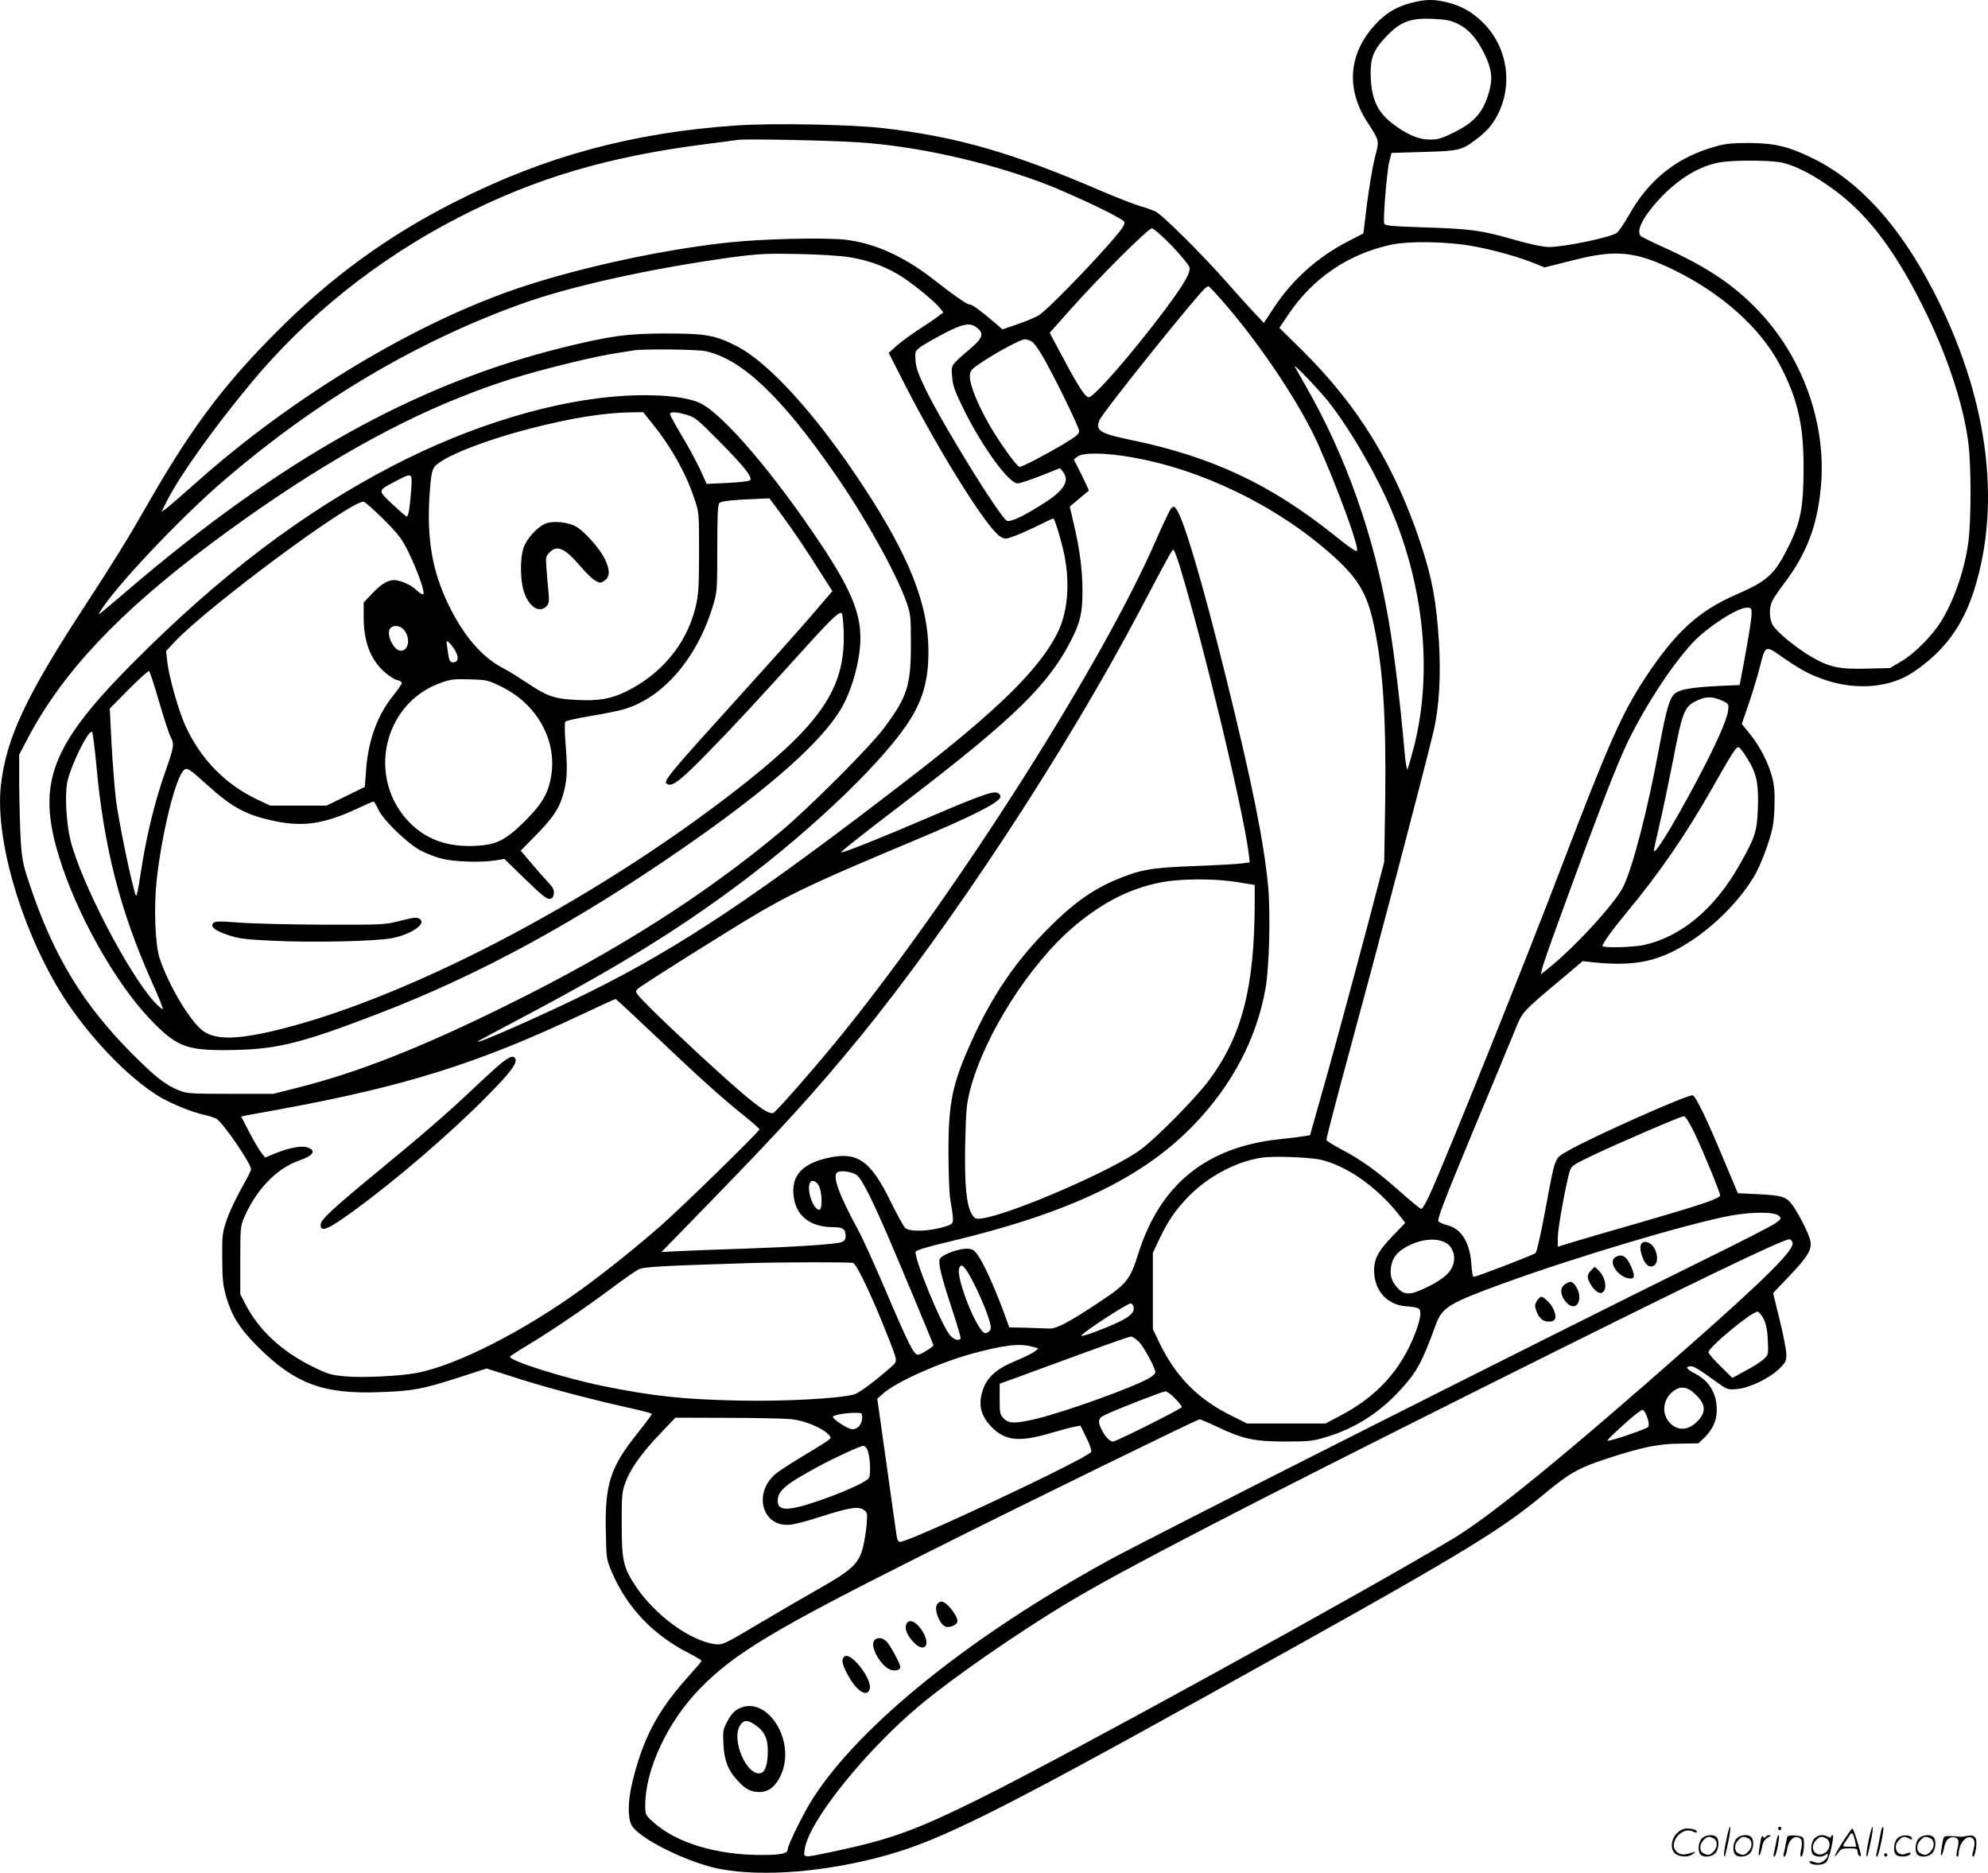 <svg version="1.0" xmlns="http://www.w3.org/2000/svg"
  viewBox="0 0 1200.336 1130.59"
 preserveAspectRatio="xMidYMid meet">
<g transform="translate(-0.411,1130.837) scale(0.1,-0.1)"
fill="#000000" stroke="none">
<path d="M8521 11290 c-90 -24 -156 -65 -220 -137 -155 -174 -170 -383 -41
-582 75 -116 73 -108 45 -216 -13 -52 -34 -176 -47 -276 l-22 -180 -95 -49
c-180 -93 -333 -229 -443 -396 l-63 -95 -55 58 c-30 32 -104 114 -165 183
-154 175 -393 412 -435 432 -19 9 -62 24 -95 33 -33 10 -139 51 -235 92 -537
231 -867 326 -1315 378 -191 22 -664 31 -885 16 -627 -43 -1156 -186 -1700
-462 -405 -205 -745 -452 -1075 -783 -323 -323 -522 -590 -785 -1051 -119
-208 -199 -337 -390 -630 -341 -524 -458 -775 -490 -1054 -37 -315 113 -843
352 -1240 157 -260 415 -532 613 -648 67 -39 187 -88 255 -103 30 -7 66 -18
80 -25 38 -20 210 -270 210 -306 0 -7 -25 -57 -56 -111 -31 -55 -71 -138 -88
-186 -29 -84 -31 -93 -30 -242 1 -134 5 -166 26 -237 34 -113 79 -183 183
-289 227 -228 397 -293 740 -280 201 7 256 17 478 88 l169 55 201 -64 c186
-59 460 -130 700 -183 53 -12 97 -24 97 -28 0 -4 -40 -58 -90 -120 -162 -204
-194 -305 -188 -590 3 -164 4 -168 37 -246 93 -215 250 -380 469 -490 39 -20
72 -40 72 -44 0 -4 -37 -47 -82 -97 -185 -206 -274 -375 -338 -645 -24 -104
-26 -200 -4 -247 38 -80 341 -231 538 -268 261 -49 647 -17 1009 85 321 90
678 268 1922 958 1529 848 1763 988 2044 1222 151 125 205 156 372 211 215 70
312 91 441 92 l117 2 37 35 c47 46 74 103 74 164 0 102 -44 177 -131 222 -52
26 -63 44 -26 44 21 0 48 -17 172 -106 47 -34 53 -36 109 -31 74 7 191 63 252
121 39 38 44 47 44 88 0 24 -18 118 -40 207 l-40 163 99 104 c112 118 136 159
126 211 -7 40 -73 170 -111 220 -36 47 -61 55 -203 62 l-124 6 -84 200 c-101
243 -169 384 -188 391 -23 9 -615 -254 -755 -336 -82 -48 -73 -23 -136 -360
-25 -135 -51 -250 -58 -256 -11 -11 -357 -144 -375 -144 -4 0 -11 35 -13 78
-9 130 -60 212 -145 234 -23 5 -47 16 -54 24 -8 10 37 130 204 531 119 285
235 564 258 621 47 115 39 107 292 319 l117 99 73 -8 c254 -25 399 8 592 137
150 100 301 258 379 398 19 34 52 112 72 172 31 94 38 127 42 225 3 86 0 131
-12 180 -22 88 -75 193 -135 266 l-50 62 44 128 c24 71 53 168 65 216 34 134
31 133 141 56 110 -76 159 -102 252 -134 192 -65 395 -47 534 47 187 127 298
277 368 499 167 531 79 1173 -249 1805 -203 392 -444 657 -721 795 -150 74
-233 94 -390 95 -106 0 -145 -4 -210 -23 -230 -66 -398 -201 -517 -415 -26
-45 -57 -92 -70 -103 -29 -27 -323 -88 -413 -87 -38 1 -117 18 -219 47 -191
55 -254 63 -544 72 -185 6 -225 10 -230 22 -8 23 16 320 31 377 l13 50 195 6
c213 6 229 10 315 75 62 46 98 87 129 146 96 184 62 411 -85 558 -66 66 -134
104 -221 125 -83 19 -128 18 -218 -5z m286 -126 c64 -31 113 -86 160 -181 44
-89 51 -149 28 -229 -35 -124 -87 -183 -214 -246 -73 -36 -95 -43 -146 -42
-69 0 -145 34 -233 104 -88 71 -122 155 -122 303 0 90 21 138 92 213 88 93
149 116 293 108 70 -3 102 -10 142 -30z m-3617 -715 c342 -22 767 -116 1110
-245 123 -46 374 -161 457 -210 42 -24 43 -25 29 -52 -36 -68 -446 -499 -511
-538 -24 -13 -82 -38 -130 -54 l-88 -30 -44 38 c-89 76 -138 112 -154 112 -16
0 -86 48 -231 161 -174 134 -353 213 -527 231 -129 13 -499 4 -694 -17 -393
-42 -883 -147 -1252 -269 -629 -208 -1370 -652 -1955 -1171 -91 -81 -178 -156
-193 -167 l-28 -20 34 68 c75 149 283 441 506 709 338 407 766 749 1253 1000
460 237 901 368 1498 444 85 11 171 22 190 25 55 7 548 -3 730 -15z m5554
-119 c88 -13 216 -78 347 -177 206 -155 372 -381 548 -745 131 -270 225 -562
251 -783 16 -129 16 -452 0 -580 -20 -163 -82 -349 -162 -482 -52 -87 -161
-198 -242 -246 l-71 -42 -139 -3 c-167 -5 -229 9 -338 73 -91 54 -203 146
-229 188 -23 39 -25 107 -3 150 9 18 43 67 75 109 134 179 198 349 218 584 33
376 -111 777 -378 1057 -145 152 -302 258 -543 369 -84 38 -158 74 -165 80
-33 27 8 113 106 220 117 127 247 206 374 227 73 12 269 13 351 1z m-3665
-505 c55 -58 103 -116 107 -129 8 -33 -31 -101 -149 -259 -192 -256 -427 -527
-459 -527 -21 0 -67 71 -160 247 l-76 142 127 143 c172 193 468 488 490 488
10 0 64 -47 120 -105z m1826 -4 c120 -22 277 -66 368 -104 l57 -23 168 42
c258 67 376 56 602 -52 295 -142 533 -353 652 -581 106 -202 142 -360 142
-613 0 -241 -17 -331 -88 -475 -86 -175 -128 -213 -321 -297 -227 -99 -365
-226 -548 -503 -140 -213 -222 -398 -507 -1145 -215 -564 -696 -1762 -795
-1977 -21 -46 -43 -83 -49 -83 -6 0 -66 49 -133 109 -138 122 -229 187 -352
252 -46 24 -85 49 -88 55 -2 6 57 233 131 505 186 685 454 1704 516 1964 34
145 45 337 32 543 -16 246 -41 380 -110 589 -156 471 -379 834 -714 1165
l-139 137 52 78 c149 221 360 366 618 423 113 25 345 21 506 -9z m-3774 -65
c112 -18 208 -52 299 -106 72 -42 217 -160 249 -201 l21 -27 -33 -24 c-17 -14
-70 -50 -117 -80 -47 -30 -106 -74 -133 -98 l-47 -42 103 -202 c212 -412 493
-860 570 -906 29 -18 31 -18 91 4 34 13 99 42 145 65 45 23 84 41 86 39 12
-14 48 -136 65 -217 36 -179 21 -352 -43 -478 -111 -218 -361 -463 -887 -869
-915 -706 -1383 -1020 -1935 -1294 -274 -136 -703 -325 -675 -298 3 3 131 72
285 153 558 295 927 523 1300 802 453 339 887 759 1031 998 74 121 104 238
104 401 0 282 -115 574 -395 999 -280 427 -569 746 -765 845 -129 65 -184 75
-420 75 -241 0 -339 -14 -629 -85 -888 -220 -1697 -671 -2626 -1465 -178 -152
-182 -155 -170 -135 84 145 487 572 758 804 556 476 1155 831 1787 1059 299
108 789 216 1280 283 152 20 204 23 390 19 120 -2 257 -10 311 -19z m2270
-283 c223 -259 454 -606 562 -847 114 -256 243 -605 235 -641 -2 -12 -41 15
-141 95 -381 304 -734 470 -1213 570 -202 42 -228 58 -200 124 20 48 599 769
641 798 5 4 13 8 17 8 3 0 48 -48 99 -107z m-1497 -144 c42 -33 34 -61 -36
-121 -126 -108 -121 -101 -115 -174 4 -54 16 -87 70 -197 113 -228 272 -447
326 -447 12 0 75 21 139 46 l116 46 18 -22 c41 -51 10 -108 -99 -179 -126 -83
-219 -128 -240 -116 -44 26 -377 564 -486 785 -47 97 -62 137 -65 181 -4 54
-3 57 29 82 19 14 82 50 141 81 119 62 159 69 202 35z m335 -86 c11 -10 37
-45 56 -78 63 -105 225 -435 225 -459 0 -18 -20 -34 -102 -83 -112 -66 -241
-133 -258 -133 -16 0 -124 151 -186 260 -69 122 -113 232 -114 283 0 33 5 41
45 70 88 63 260 157 286 157 15 0 36 -8 48 -17z m-1977 -54 c220 -47 458 -272
782 -739 182 -261 373 -605 433 -776 26 -74 27 -89 27 -254 0 -250 -21 -317
-161 -505 -84 -114 -457 -487 -628 -629 -461 -384 -990 -720 -1640 -1041 -523
-259 -908 -411 -1274 -503 l-146 -37 -260 0 c-241 0 -264 2 -311 21 -81 33
-140 79 -275 214 -302 301 -481 595 -626 1029 -41 122 -46 149 -54 271 -4 74
-8 220 -9 324 l0 189 56 106 c209 394 548 753 1099 1165 544 407 1056 708
1515 889 214 85 379 136 625 197 171 42 244 57 415 83 59 10 383 6 432 -4z
m3758 -299 c131 -164 293 -442 385 -660 200 -472 249 -994 135 -1436 -17 -64
-34 -122 -38 -130 -4 -8 -13 51 -20 134 -21 246 -61 578 -92 757 -89 519 -258
998 -503 1425 -33 58 -62 110 -65 115 -13 26 137 -130 198 -205z m-1189 -341
c423 -72 879 -292 1210 -586 157 -139 214 -230 254 -408 59 -267 79 -563 73
-1070 l-6 -380 -101 -385 c-114 -428 -225 -838 -299 -1095 l-48 -170 -39 -6
c-22 -4 -87 -12 -145 -18 -444 -47 -724 -275 -855 -697 -47 -149 -70 -178
-221 -278 -191 -128 -271 -170 -313 -168 -20 1 -82 3 -139 5 l-104 2 -42 115
c-53 141 -118 283 -152 327 -21 27 -32 33 -64 33 -52 0 -147 -36 -161 -61 -12
-24 7 -104 80 -324 27 -82 47 -153 45 -157 -11 -18 -45 -6 -68 25 -55 72 -216
467 -203 499 3 9 76 31 188 57 737 175 1178 385 1490 707 233 242 380 521 434
824 23 129 31 454 16 617 -27 279 -96 621 -256 1268 -144 581 -253 948 -299
1011 -13 17 -16 17 -30 4 -8 -8 -49 -94 -91 -190 -319 -735 -1181 -2094 -1876
-2960 -142 -177 -392 -465 -432 -498 -29 -24 -139 62 -468 366 -101 94 -227
213 -279 266 -94 95 -94 96 -75 115 23 22 594 381 747 469 208 120 359 190
908 420 356 149 520 231 534 267 3 9 -3 19 -15 26 -27 14 -98 -11 -419 -148
-288 -124 -520 -216 -526 -210 -4 4 91 80 396 313 651 499 857 700 995 974 52
104 65 160 65 289 0 128 -16 253 -53 409 l-24 102 56 47 c31 26 57 48 59 49 2
1 -18 44 -43 95 l-47 93 22 18 c31 25 163 24 321 -3z m297 -661 c141 -461 385
-1479 416 -1735 l6 -51 -47 -6 c-27 -4 -156 -11 -288 -16 -267 -10 -325 -21
-480 -86 -136 -58 -253 -141 -395 -284 -201 -200 -344 -410 -470 -688 -117
-259 -140 -372 -139 -676 0 -116 5 -236 9 -266 25 -152 25 -155 -6 -168 -88
-35 -233 -45 -264 -17 -10 9 -50 82 -89 161 -124 253 -204 306 -395 258 -155
-39 -214 -120 -185 -255 22 -101 107 -159 234 -159 58 0 75 -12 75 -52 0 -21
-6 -31 -24 -38 -36 -13 -257 -28 -591 -40 -165 -5 -344 -12 -399 -15 l-98 -5
294 302 c436 448 635 667 898 988 554 677 1252 1739 1696 2582 168 319 195
368 203 368 4 0 22 -46 39 -102z m3452 -280 c0 -36 -17 -142 -50 -319 l-22
-116 -131 -6 c-162 -8 -234 -21 -263 -48 -30 -28 -49 -95 -90 -313 -71 -386
-161 -733 -219 -851 -49 -100 -296 -369 -455 -495 l-42 -34 7 34 c4 18 47 143
97 279 232 638 355 957 423 1096 109 222 262 455 390 594 87 93 269 211 326
211 26 0 29 -3 29 -32z m-181 -528 c43 -20 44 -21 39 -63 -7 -56 -76 -211
-195 -434 -142 -266 -253 -446 -253 -408 0 4 15 73 34 154 19 80 55 254 81
385 59 307 69 330 150 367 51 24 89 23 144 -1z m158 -355 c54 -88 66 -148 61
-300 -6 -139 -16 -171 -111 -338 -147 -261 -347 -430 -570 -482 -66 -16 -257
-21 -257 -7 0 15 58 96 146 202 199 240 356 468 519 755 122 215 143 247 158
242 7 -2 31 -34 54 -72z m-3081 -742 l104 -17 0 -105 c-1 -514 -76 -807 -279
-1078 -78 -104 -307 -337 -406 -412 -162 -123 -786 -394 -962 -418 -39 -5 -43
-3 -62 27 -32 54 -44 178 -39 428 5 204 8 237 31 326 88 329 357 752 623 979
170 144 330 227 515 266 123 26 331 27 475 4z m-3514 -929 c270 -256 394 -368
531 -478 53 -43 97 -81 97 -85 0 -13 -471 -473 -597 -583 -146 -128 -328 -274
-474 -380 -349 -254 -759 -463 -999 -508 -99 -19 -322 -30 -426 -21 -93 8
-108 13 -208 62 -185 92 -323 222 -402 378 l-29 56 0 205 c0 194 1 208 24 260
72 166 196 295 328 341 88 30 109 60 56 80 -35 13 -108 0 -196 -35 l-62 -26
-22 28 c-12 15 -45 70 -73 124 l-50 96 27 6 c16 3 105 19 198 36 766 140 1208
279 1840 578 105 50 193 90 197 89 4 -1 112 -102 240 -223z m6276 -591 c51
-107 152 -354 152 -371 0 -18 -102 -53 -442 -152 -189 -54 -387 -112 -440
-128 l-98 -30 0 56 c0 53 43 290 69 390 12 41 14 43 124 97 151 73 548 244
568 245 10 0 33 -37 67 -107z m-2269 -154 c155 -31 344 -161 477 -328 l43 -55
-78 -81 c-92 -96 -116 -146 -109 -229 9 -108 82 -183 186 -193 88 -8 92 -10
92 -49 0 -19 -13 -69 -30 -112 -87 -226 -233 -386 -459 -503 l-83 -44 -238 0
-237 0 -94 47 c-204 101 -337 237 -437 445 l-37 78 0 230 0 230 41 87 c52 108
92 166 168 247 120 125 295 219 451 241 71 10 267 3 344 -11z m-2794 -93 c30
-20 86 -129 193 -376 87 -203 272 -646 272 -653 0 -9 -77 -57 -93 -57 -25 0
-55 59 -190 375 -68 160 -144 328 -170 375 -118 217 -159 330 -127 351 20 13
85 5 115 -15z m-229 -62 c22 -33 26 -149 5 -149 -35 0 -76 112 -58 160 9 23
35 18 53 -11z m5800 -186 c15 -15 14 -18 -23 -45 -21 -15 -217 -116 -434 -222
-1017 -502 -3331 -1670 -3594 -1814 -831 -456 -1493 -988 -1780 -1431 -54 -83
-155 -286 -155 -313 0 -24 -41 -33 -157 -33 -274 0 -515 73 -654 198 -48 43
-49 45 -49 102 0 216 135 504 329 703 210 216 449 359 1371 821 594 298 1633
806 1647 806 6 0 53 -20 106 -45 155 -74 225 -89 412 -89 146 0 168 3 250 28
171 52 317 145 441 280 102 110 134 168 218 399 38 103 81 129 408 248 440
160 1122 363 1373 409 134 24 266 23 291 -2z m-2008 -165 c37 -23 55 -76 42
-122 -14 -53 -58 -93 -155 -141 -104 -52 -142 -53 -184 -5 -36 41 -45 72 -38
125 7 53 36 91 96 123 86 47 184 55 239 20z m2090 1 c6 -45 -170 -220 -623
-619 -750 -662 -1200 -1029 -1430 -1167 -557 -333 -2326 -1305 -2846 -1563
-397 -197 -543 -250 -896 -325 -187 -39 -177 -40 -170 15 23 165 359 586 692
866 198 166 598 444 910 630 319 191 1031 560 2495 1292 1252 626 1817 899
1850 894 8 -1 16 -12 18 -23z m-5673 -120 c25 -10 126 -227 222 -474 47 -121
46 -120 10 -152 -104 -91 -196 -160 -227 -168 -93 -25 -417 -42 -685 -37 -345
7 -524 26 -830 88 -235 48 -575 155 -561 178 3 4 48 34 100 65 135 80 359 232
511 346 72 54 145 105 163 114 32 17 123 22 667 39 195 6 614 7 630 1z m692
-56 c38 -61 98 -191 124 -270 18 -55 19 -70 9 -83 -7 -8 -19 -15 -26 -15 -46
0 -181 335 -158 393 10 26 22 20 51 -25z m1000 -204 c12 -32 -15 -62 -89 -97
-83 -39 -219 -90 -225 -83 -9 9 276 196 299 196 5 0 11 -7 15 -16z m3805 -76
c16 -32 23 -66 26 -130 4 -87 4 -88 -25 -115 -17 -16 -66 -47 -110 -70 l-79
-43 -72 71 c-40 39 -72 76 -72 84 0 30 260 245 296 245 8 0 23 -19 36 -42z
m-3771 -140 c30 -31 99 -158 99 -184 0 -7 -15 -21 -32 -32 -85 -53 -500 -203
-683 -248 -130 -31 -169 -31 -200 1 -23 22 -25 32 -25 117 l0 93 103 37 c56
21 230 85 387 142 157 58 293 105 302 106 9 0 31 -15 49 -32z m-646 -29 l39
-11 -22 -18 c-12 -10 -64 -36 -115 -57 -120 -49 -178 -103 -202 -186 -24 -82
-8 -144 52 -209 84 -89 171 -98 368 -39 55 16 116 33 136 36 l37 7 35 -72 c20
-39 33 -78 30 -86 -13 -35 -1094 -544 -1155 -544 -10 0 -17 13 -21 43 -4 23
-31 218 -61 432 l-55 390 37 32 c79 69 328 181 527 237 197 54 293 66 370 45z
m4011 -293 c54 -53 59 -97 18 -146 -57 -67 -126 -75 -177 -22 -51 53 -44 137
14 187 48 40 92 35 145 -19z m-3148 -19 c23 -23 42 -47 42 -53 0 -9 -364 -192
-411 -207 -19 -6 -49 23 -73 70 -27 54 -22 72 32 95 82 38 336 136 352 137 9
1 35 -18 58 -42z m2852 -115 c10 -30 12 -47 5 -58 -8 -12 -210 -81 -244 -84
-9 0 31 39 112 112 49 44 94 78 100 75 7 -2 19 -22 27 -45z m-4740 0 c0 -40
-26 -72 -59 -72 -27 0 -128 66 -117 77 10 10 71 21 124 22 50 1 52 0 52 -27z
m-427 -11 c81 -9 187 -53 224 -93 17 -19 17 -20 -7 -38 -14 -11 -83 -53 -153
-95 -70 -42 -144 -90 -163 -107 -135 -119 -75 -321 91 -304 28 2 107 23 177
46 178 57 232 66 265 45 25 -17 25 -20 20 -89 -3 -39 -13 -102 -23 -141 -24
-95 -68 -136 -259 -244 -83 -47 -248 -143 -368 -214 -204 -122 -220 -129 -260
-125 -151 17 -367 174 -485 351 -75 114 -84 154 -84 376 -1 165 2 193 21 246
29 82 96 178 208 295 l95 100 312 -1 c171 0 346 -4 389 -8z m456 -180 c19 -35
26 -158 10 -177 -21 -26 -162 -89 -311 -139 -177 -60 -238 -59 -238 2 0 62 44
99 245 208 100 54 253 125 272 125 7 0 17 -9 22 -19z M3775 8919 c-423 -25
-925 -177 -1400 -423 -543 -282 -1042 -660 -1570 -1191 -494 -497 -581 -725
-444 -1170 106 -345 337 -756 548 -978 157 -164 217 -189 454 -188 299 1 442
34 918 217 610 233 1205 557 1854 1007 520 360 840 645 954 848 63 113 110
288 110 414 1 154 -59 298 -237 566 -283 425 -585 780 -727 852 -80 40 -257
58 -460 46z m168 -168 c112 -138 202 -298 253 -451 29 -84 29 -87 29 -330 -1
-219 -3 -254 -23 -334 -54 -216 -205 -398 -417 -502 -92 -45 -165 -58 -300
-51 -134 6 -178 22 -300 104 -50 33 -112 72 -140 86 -131 67 -242 197 -335
389 -97 202 -130 398 -112 662 8 110 13 143 29 165 43 59 300 161 593 236 241
61 429 91 591 94 l77 1 55 -69z m208 53 c49 -14 68 -30 194 -158 153 -154 205
-220 188 -237 -6 -6 -67 -13 -136 -16 l-126 -6 -40 88 c-23 48 -72 140 -111
204 -38 64 -70 122 -70 129 0 16 36 15 101 -4z m-1664 -451 c-8 -108 -17 -163
-27 -163 -4 0 -42 33 -86 74 -91 86 -92 81 20 140 100 52 100 53 93 -51z
m2231 -145 c78 -105 160 -228 250 -371 l62 -97 -131 -153 c-72 -83 -251 -284
-398 -446 -485 -536 -500 -554 -464 -568 31 -12 87 33 251 202 156 160 259
271 605 653 136 150 181 191 194 178 4 -4 9 -51 11 -104 13 -331 -121 -542
-574 -904 -855 -683 -2011 -1298 -2823 -1502 -256 -64 -391 -68 -470 -12 -76
55 -205 268 -262 436 -28 82 -37 308 -19 474 31 285 115 625 166 667 18 15 34
4 139 -91 155 -140 239 -184 416 -220 165 -34 295 -14 486 75 53 25 99 45 103
45 3 0 16 -22 29 -49 28 -63 174 -204 256 -248 33 -17 89 -39 125 -48 73 -19
234 -25 323 -11 l57 9 125 -122 c96 -93 131 -122 148 -119 16 2 23 11 25 32 3
22 -5 38 -36 70 -21 22 -67 74 -101 115 l-63 74 80 81 c108 110 146 163 170
238 30 92 34 156 22 312 -7 90 -8 142 -2 148 6 6 74 21 153 34 78 13 167 31
198 40 236 68 441 304 538 619 27 88 28 95 28 352 0 201 3 265 13 275 12 12
80 19 260 26 l42 2 68 -92z m-2398 -35 c95 -95 112 -119 153 -203 56 -116 100
-244 86 -249 -6 -2 -23 8 -37 22 -32 30 -75 52 -119 61 -45 10 -91 -14 -152
-79 l-51 -54 0 -88 c0 -148 40 -254 124 -330 27 -24 62 -47 78 -50 15 -3 28
-11 28 -18 0 -6 -23 -41 -52 -76 -96 -119 -152 -274 -164 -456 l-7 -95 -116
-57 -115 -56 -171 0 -170 0 -78 37 c-193 92 -341 243 -433 444 -41 88 -101
301 -110 389 l-7 63 54 58 c201 212 1051 843 1138 844 7 0 62 -48 121 -107z
m111 -656 c53 -41 48 -137 -7 -137 -43 0 -91 102 -64 135 15 18 49 19 71 2z
m324 -141 c21 -38 15 -66 -14 -66 -22 0 -26 10 -36 85 -7 49 -7 50 13 32 10
-10 27 -33 37 -51z m-1791 -302 c29 -98 59 -193 69 -211 25 -46 22 -64 -29
-208 -61 -173 -109 -365 -140 -554 -38 -237 -34 -228 -55 -146 -34 131 -88
402 -104 519 -8 64 -20 215 -27 337 l-11 220 114 115 c62 63 118 113 123 111
5 -2 32 -84 60 -183z m2071 87 c211 -104 331 -319 298 -532 -17 -107 -53 -171
-157 -275 -117 -117 -172 -145 -296 -152 -166 -9 -297 35 -398 136 -268 266
-167 726 186 849 58 21 81 23 174 20 103 -3 111 -5 193 -46z m-2450 -462 c45
-502 144 -890 336 -1318 38 -85 68 -158 66 -164 -1 -5 -25 15 -52 44 -159 176
-439 716 -505 973 -24 96 -35 264 -21 345 16 96 135 339 152 309 4 -8 15 -93
24 -189z M3292 8145 c-48 -23 -108 -90 -126 -142 -24 -69 -21 -208 5 -277 32
-86 93 -121 134 -76 14 16 16 30 11 82 -4 35 -9 98 -12 140 -6 73 -5 78 20
103 45 45 93 23 185 -86 30 -35 68 -73 86 -84 31 -18 34 -18 59 -2 34 23 34
66 1 133 -30 59 -109 150 -162 187 -50 34 -150 45 -201 22z M2410 5747 c-80
-21 -106 -22 -455 -21 -203 1 -433 7 -510 13 -112 9 -142 8 -152 -2 -22 -22 6
-45 87 -73 65 -22 103 -27 275 -35 237 -12 622 -3 718 16 117 24 209 88 165
116 -18 12 -31 10 -128 -14z M3033 4892 c-26 -21 -100 -88 -163 -148 -158
-150 -315 -286 -578 -502 -284 -234 -352 -297 -352 -328 0 -47 45 -28 196 82
257 186 596 478 815 701 134 136 176 191 165 219 -9 23 -31 16 -83 -24z M9917
3803 c-24 -23 10 -128 44 -138 48 -15 65 53 29 113 -19 30 -55 43 -73 25z
M9758 3719 c-50 -29 22 -129 92 -129 24 0 25 18 5 67 -28 67 -57 86 -97 62z
M9611 3639 c-25 -27 -26 -40 -7 -77 20 -38 53 -65 70 -59 38 15 27 93 -19 137
l-23 21 -21 -22z M9452 3554 c-28 -19 -28 -57 -2 -94 41 -58 90 -47 90 20 0
38 -31 90 -54 90 -6 0 -22 -7 -34 -16z M9284 3455 c-13 -20 -14 -31 -5 -57 17
-47 40 -68 77 -68 41 0 50 23 29 72 -14 34 -57 78 -76 78 -5 0 -16 -11 -25
-25z M5661 1621 c-17 -31 13 -112 49 -131 21 -11 65 4 74 25 11 29 -63 125
-96 125 -9 0 -22 -8 -27 -19z M5474 1496 c-7 -29 14 -71 54 -109 54 -52 92
-15 56 55 -38 76 -97 105 -110 54z M5280 1400 c-21 -38 44 -150 99 -171 28
-11 61 -3 61 16 0 19 -58 126 -82 153 -27 27 -64 29 -78 2z M5101 1307 c-18
-18 -13 -45 21 -108 52 -98 117 -141 133 -88 19 59 -117 233 -154 196z M4460
991 c-23 -12 -45 -37 -63 -72 -27 -50 -29 -61 -25 -139 5 -99 27 -157 84 -219
46 -52 82 -71 131 -71 57 0 96 30 129 96 102 208 -82 499 -256 405z m101 -94
c58 -39 79 -81 79 -157 0 -79 -14 -127 -40 -135 -84 -27 -184 201 -127 288 21
33 44 34 88 4z M10426 194 c-10 -47 -15 -88 -12 -91 5 -6 9 7 30 110 7 37 10
67 6 67 -4 0 -15 -39 -24 -86z M10740 270 c0 -5 5 -10 10 -10 6 0 10 5 10 10
0 6 -4 10 -10 10 -5 0 -10 -4 -10 -10z M11286 194 c-10 -47 -15 -88 -12 -91 5
-6 9 7 30 110 7 37 10 67 6 67 -4 0 -15 -39 -24 -86z M11366 269 c-3 -8 -10
-41 -16 -74 -6 -33 -14 -68 -16 -77 -3 -10 -1 -18 3 -18 10 0 46 171 38 178
-2 3 -7 -1 -9 -9z M10129 241 c-38 -38 -41 -101 -7 -125 29 -20 79 -20 104 0
18 14 18 15 1 10 -53 -17 -69 -17 -92 -2 -69 45 21 166 94 126 12 -6 21 -7 21
-1 0 12 -25 21 -62 21 -19 0 -39 -10 -59 -29z M11130 189 c-28 -45 -49 -83
-47 -85 2 -3 12 7 21 21 14 21 24 25 66 25 43 0 50 -3 50 -19 0 -11 5 -23 10
-26 6 -3 10 -3 10 1 0 20 -44 164 -51 164 -4 0 -30 -37 -59 -81z m75 4 l7 -33
-42 0 c-42 0 -42 0 -28 23 8 12 21 32 29 44 15 25 22 18 34 -34z M10280 210
c-22 -22 -27 -79 -8 -98 19 -19 66 -14 88 8 22 22 27 79 8 98 -19 19 -66 14
-88 -8z m71 0 c25 -14 25 -54 -1 -80 -23 -23 -33 -24 -61 -10 -25 14 -25 54 1
80 23 23 33 24 61 10z M10490 210 c-22 -22 -27 -79 -8 -98 19 -19 66 -14 88 8
22 22 27 79 8 98 -19 19 -66 14 -88 -8z m71 0 c25 -14 25 -54 -1 -80 -23 -23
-33 -24 -61 -10 -25 14 -25 54 1 80 23 23 33 24 61 10z M10636 204 c-3 -16 -8
-47 -11 -69 -8 -51 10 -26 19 27 5 27 15 42 34 53 18 10 22 14 10 15 -9 0 -20
-5 -24 -11 -5 -8 -9 -8 -14 1 -5 8 -10 3 -14 -16z M10737 223 c-2 -4 -7 -26
-11 -48 -4 -22 -9 -48 -12 -57 -3 -10 -1 -18 4 -18 4 0 14 28 20 62 11 58 10
81 -1 61z M10795 220 c-1 -3 -5 -23 -9 -45 -4 -22 -9 -48 -12 -57 -3 -10 -1
-18 4 -18 5 0 13 20 17 45 7 53 44 87 74 68 17 -11 19 -28 8 -80 -4 -18 -3
-33 2 -33 16 0 24 99 11 115 -12 14 -87 18 -95 5z M10960 210 c-22 -22 -27
-79 -8 -98 7 -7 24 -12 38 -12 14 0 31 5 38 12 9 9 12 8 12 -5 0 -9 -12 -24
-26 -34 -21 -13 -32 -15 -55 -6 -16 6 -29 8 -29 3 0 -24 81 -27 102 -2 18 19
50 162 37 162 -5 0 -9 -5 -9 -10 0 -7 -6 -7 -19 0 -30 16 -59 12 -81 -10z m71
0 c29 -16 25 -65 -6 -86 -56 -37 -103 28 -55 76 23 23 33 24 61 10z M11461
211 c-23 -23 -28 -80 -9 -99 19 -19 88 -13 88 9 0 5 -11 4 -24 -2 -54 -25 -89
38 -46 81 23 23 33 24 62 9 16 -9 19 -8 16 3 -8 22 -64 22 -87 -1z M11590 210
c-22 -22 -27 -79 -8 -98 19 -19 66 -14 88 8 22 22 27 79 8 98 -19 19 -66 14
-88 -8z m71 0 c25 -14 25 -54 -1 -80 -23 -23 -33 -24 -61 -10 -25 14 -25 54 1
80 23 23 33 24 61 10z M11736 201 c-3 -14 -8 -44 -11 -66 -8 -51 10 -26 19 27
8 41 35 63 66 53 22 -7 24 -21 11 -77 -5 -22 -5 -38 0 -38 5 0 9 6 9 13 0 68
51 125 85 97 15 -13 15 -35 -1 -92 -3 -10 -1 -18 4 -18 6 0 13 23 17 50 9 63
-5 84 -49 76 -17 -4 -35 -6 -41 -6 -101 8 -104 7 -109 -19z M11380 110 c0 -5
5 -10 10 -10 6 0 10 5 10 10 0 6 -4 10 -10 10 -5 0 -10 -4 -10 -10z"/>
</g>
</svg>
